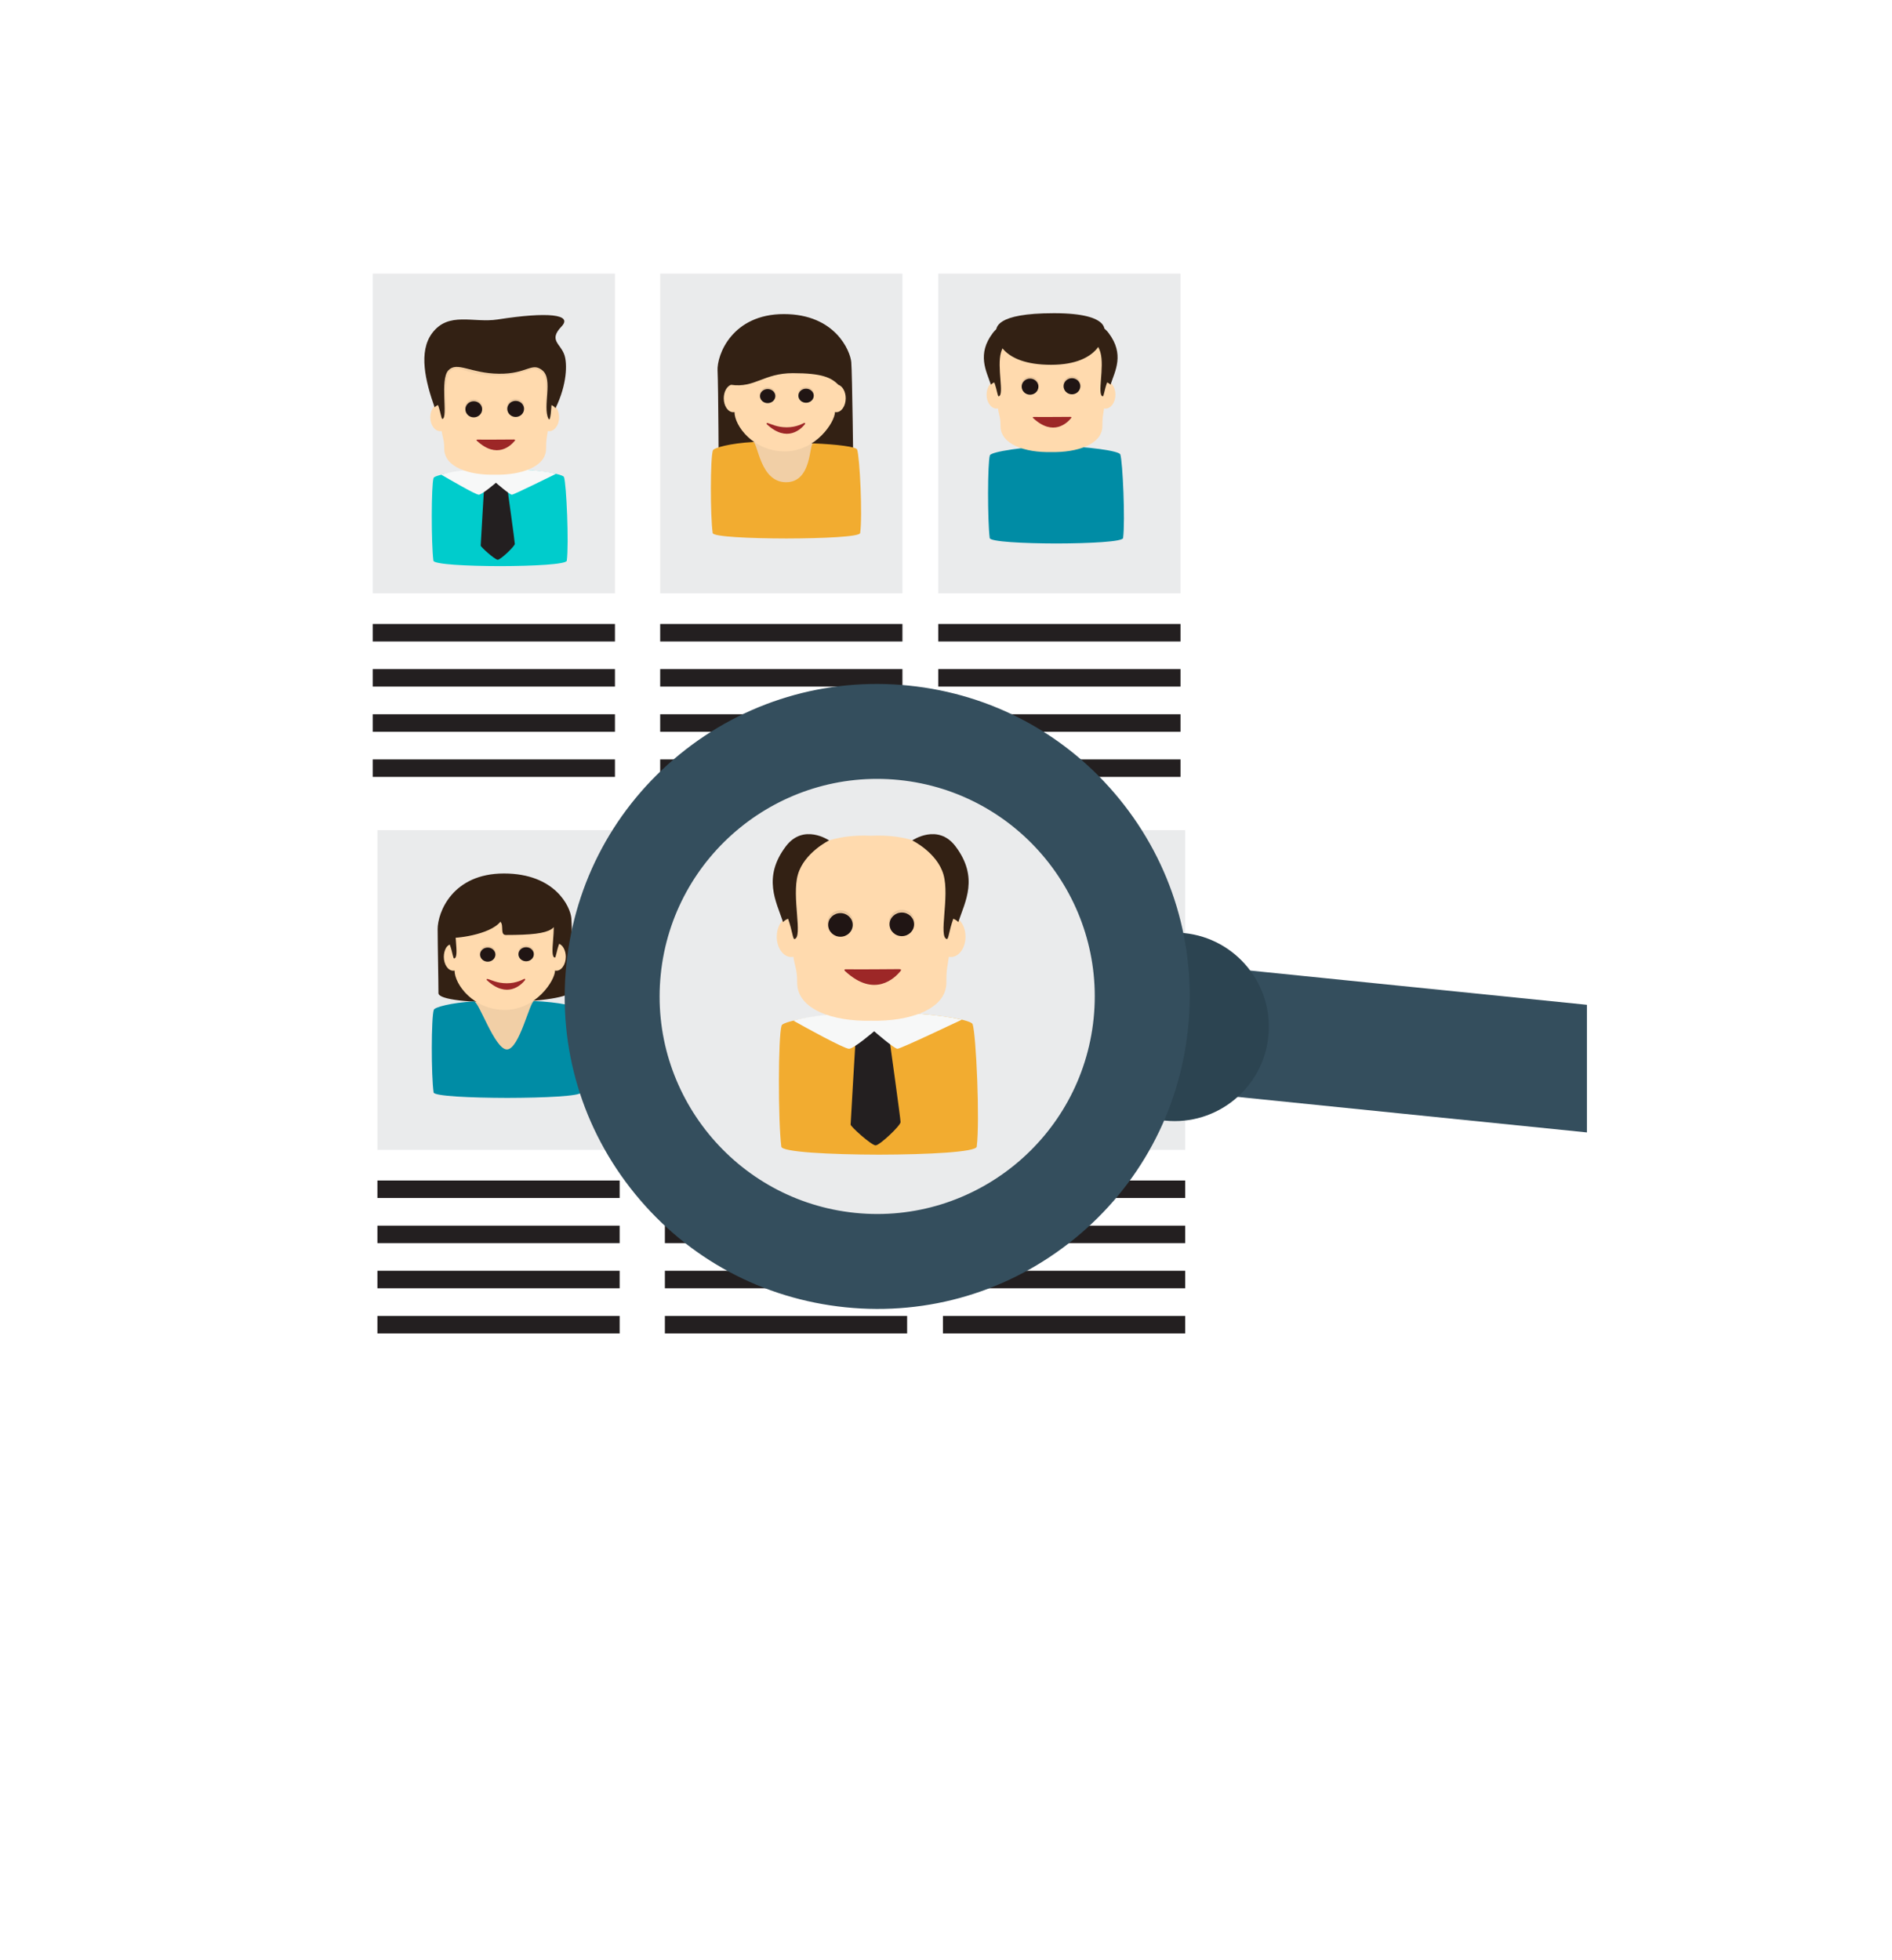 <?xml version="1.0" encoding="UTF-8"?> <svg xmlns="http://www.w3.org/2000/svg" xmlns:xlink="http://www.w3.org/1999/xlink" id="object" viewBox="0 0 953.79 988.06"><defs><style> .cls-1 { fill: none; } .cls-2 { mask: url(#mask); } .cls-3 { filter: url(#luminosity-noclip); } .cls-4 { fill: #9d2727; } .cls-5 { filter: url(#luminosity-noclip-3); } .cls-6 { fill: #f2ac30; } .cls-7 { fill: #231f20; } .cls-8, .cls-9 { fill: #201514; } .cls-10 { fill: #eaebec; } .cls-11 { fill: url(#linear-gradient-3); } .cls-11, .cls-12 { mix-blend-mode: multiply; } .cls-9 { opacity: .05; } .cls-13 { fill: #2c4451; } .cls-14 { fill: #8ab7a1; } .cls-15 { fill: #eec84d; } .cls-16 { fill: #f1cfa6; } .cls-17 { mask: url(#mask-2); } .cls-18 { mask: url(#mask-3); } .cls-19 { mask: url(#mask-1); } .cls-20 { fill: #008ca5; } .cls-21 { fill: #f7f8f8; } .cls-22 { fill: url(#linear-gradient-2); } .cls-22, .cls-23 { opacity: .26; } .cls-23 { fill: url(#linear-gradient-4); } .cls-24 { fill: #fff; } .cls-25 { fill: #344e5d; } .cls-12 { fill: url(#linear-gradient); } .cls-26 { opacity: .1; } .cls-27 { fill: #ffdaae; } .cls-28 { fill: #332114; } .cls-29 { clip-path: url(#clippath); } .cls-30 { fill: #0cc; } </style><clipPath id="clippath"><rect class="cls-1" width="800" height="800"></rect></clipPath><filter id="luminosity-noclip" x="139.06" y="70.84" width="802.51" height="917.22" color-interpolation-filters="sRGB" filterUnits="userSpaceOnUse"><feFlood flood-color="#fff" result="bg"></feFlood><feBlend in="SourceGraphic" in2="bg"></feBlend></filter><filter id="luminosity-noclip-2" x="139.06" y="-8592" width="802.51" height="32766" color-interpolation-filters="sRGB" filterUnits="userSpaceOnUse"><feFlood flood-color="#fff" result="bg"></feFlood><feBlend in="SourceGraphic" in2="bg"></feBlend></filter><mask id="mask-1" x="139.06" y="-8592" width="802.51" height="32766" maskUnits="userSpaceOnUse"></mask><linearGradient id="linear-gradient" x1="260.22" y1="423.19" x2="885.37" y2="663.17" gradientUnits="userSpaceOnUse"><stop offset=".53" stop-color="gray"></stop><stop offset="1" stop-color="#000"></stop></linearGradient><mask id="mask" x="139.06" y="70.84" width="802.51" height="917.22" maskUnits="userSpaceOnUse"><g class="cls-3"><g class="cls-19"><polygon class="cls-12" points="634.9 70.84 941.56 516.77 807 803 439.15 988.06 139.06 738.84 634.9 70.84"></polygon></g></g></mask><linearGradient id="linear-gradient-2" x1="260.22" y1="423.19" x2="885.37" y2="663.17" gradientUnits="userSpaceOnUse"><stop offset=".53" stop-color="#000"></stop><stop offset="1" stop-color="#231f20"></stop></linearGradient><filter id="luminosity-noclip-3" x="340.91" y="380.03" width="612.88" height="443.92" color-interpolation-filters="sRGB" filterUnits="userSpaceOnUse"><feFlood flood-color="#fff" result="bg"></feFlood><feBlend in="SourceGraphic" in2="bg"></feBlend></filter><filter id="luminosity-noclip-4" x="340.91" y="-8592" width="612.88" height="32766" color-interpolation-filters="sRGB" filterUnits="userSpaceOnUse"><feFlood flood-color="#fff" result="bg"></feFlood><feBlend in="SourceGraphic" in2="bg"></feBlend></filter><mask id="mask-3" x="340.91" y="-8592" width="612.88" height="32766" maskUnits="userSpaceOnUse"></mask><linearGradient id="linear-gradient-3" x1="377.45" y1="527.84" x2="908.79" y2="731.81" gradientUnits="userSpaceOnUse"><stop offset=".34" stop-color="gray"></stop><stop offset="1" stop-color="#000"></stop></linearGradient><mask id="mask-2" x="340.91" y="380.03" width="612.88" height="443.92" maskUnits="userSpaceOnUse"><g class="cls-5"><g class="cls-18"><polygon class="cls-11" points="541.54 380.03 676.15 493.97 828.33 509.45 953.79 614.58 815.57 821.57 599.7 823.96 340.91 623.03 541.54 380.03"></polygon></g></g></mask><linearGradient id="linear-gradient-4" x1="377.45" y1="527.84" x2="908.79" y2="731.81" gradientUnits="userSpaceOnUse"><stop offset=".34" stop-color="#000"></stop><stop offset="1" stop-color="#231f20"></stop></linearGradient></defs><g class="cls-29"><g class="cls-2"><polygon class="cls-22" points="634.9 70.84 941.56 516.77 807 803 439.15 988.06 139.06 738.84 634.9 70.84"></polygon></g><rect class="cls-24" x="139.06" y="70.84" width="495.85" height="668"></rect><g><rect class="cls-10" x="187.89" y="137.96" width="122.12" height="161.16"></rect><g><rect class="cls-7" x="187.89" y="314.58" width="122.12" height="8.81"></rect><rect class="cls-7" x="187.89" y="337.33" width="122.12" height="8.81"></rect><rect class="cls-7" x="187.89" y="360.09" width="122.12" height="8.82"></rect><rect class="cls-7" x="187.89" y="382.85" width="122.12" height="8.82"></rect></g></g><g><rect class="cls-10" x="332.81" y="137.96" width="122.12" height="161.16"></rect><g><rect class="cls-7" x="332.81" y="314.58" width="122.12" height="8.81"></rect><rect class="cls-7" x="332.81" y="337.33" width="122.12" height="8.81"></rect><rect class="cls-7" x="332.81" y="360.09" width="122.12" height="8.82"></rect><rect class="cls-7" x="332.81" y="382.85" width="122.12" height="8.82"></rect></g></g><g><rect class="cls-10" x="472.99" y="137.96" width="122.12" height="161.16"></rect><g><rect class="cls-7" x="472.99" y="314.58" width="122.12" height="8.81"></rect><rect class="cls-7" x="472.99" y="337.33" width="122.12" height="8.81"></rect><rect class="cls-7" x="472.99" y="360.09" width="122.12" height="8.82"></rect><rect class="cls-7" x="472.99" y="382.85" width="122.12" height="8.82"></rect></g></g><g><rect class="cls-10" x="190.26" y="418.53" width="122.12" height="161.16"></rect><g><rect class="cls-7" x="190.26" y="595.15" width="122.12" height="8.81"></rect><rect class="cls-7" x="190.26" y="617.91" width="122.12" height="8.81"></rect><rect class="cls-7" x="190.26" y="640.66" width="122.12" height="8.82"></rect><rect class="cls-7" x="190.26" y="663.42" width="122.12" height="8.82"></rect></g></g><g><rect class="cls-14" x="335.18" y="418.53" width="122.12" height="161.16"></rect><g><rect class="cls-7" x="335.18" y="595.15" width="122.12" height="8.81"></rect><rect class="cls-7" x="335.18" y="617.91" width="122.12" height="8.81"></rect><rect class="cls-7" x="335.18" y="640.66" width="122.12" height="8.82"></rect><rect class="cls-7" x="335.18" y="663.42" width="122.12" height="8.82"></rect></g></g><g><rect class="cls-10" x="475.36" y="418.53" width="122.12" height="161.16"></rect><g><rect class="cls-7" x="475.36" y="595.15" width="122.12" height="8.81"></rect><rect class="cls-7" x="475.36" y="617.91" width="122.12" height="8.81"></rect><rect class="cls-7" x="475.36" y="640.66" width="122.12" height="8.82"></rect><rect class="cls-7" x="475.36" y="663.42" width="122.12" height="8.82"></rect></g></g><g><path class="cls-30" d="M218.59,240.97c.6-1.83,17.09-4.34,33.52-4.86,16.43.52,31.62,2.6,32.22,4.43,1.21,3.68,2.52,33.45,1.4,42.13-.24,1.85-16.77,2.7-33.62,2.74-16.85-.04-33.37-.89-33.62-2.74-1.13-8.68-1.11-38.02.09-41.69Z"></path><path class="cls-7" d="M249.74,241.4l6.06,4.97s3.73,26.67,3.73,27.84-7.17,7.99-8.6,7.99-8.6-6.46-8.6-7.14,1.72-29.44,1.72-29.44l5.69-4.21Z"></path><path class="cls-21" d="M280.17,238.94c-.64.28-21.04,10.46-22.14,10.46s-8.02-6.02-8.02-6.02c0,0-6.99,6.02-8.65,6.02s-15.1-7.91-18.88-10.06c15.9-5.29,53.41-2.42,57.7-.4Z"></path><g><path class="cls-27" d="M220.8,203.58c-.22-4.68.33-9.74,2.71-16.67,2.94-8.58,14.27-11.79,25.88-11.25,11.61-.54,22.94,2.68,25.88,11.25,2.37,6.92,2.93,11.98,2.71,16.67,2.23.73,3.89,3.5,3.89,6.81,0,3.87-2.26,7-5.04,7-.23,0-.46-.03-.69-.07-.48,3.45-.86,4.17-.86,8.9,0,9.21-12.74,13.4-25.88,13.09-13.15.31-25.45-3.89-25.45-13.09,0-4.73-.82-5.45-1.3-8.9-.23.04-.45.07-.69.07-2.78,0-5.04-3.14-5.04-7,0-3.32,1.66-6.09,3.89-6.81Z"></path><g><g><path class="cls-8" d="M255.73,206.15c0,2.24,1.89,4.06,4.22,4.06s4.22-1.82,4.22-4.06-1.89-4.06-4.22-4.06-4.22,1.82-4.22,4.06Z"></path><g class="cls-26"><path class="cls-8" d="M255.55,205.35c0,2.33,1.97,4.23,4.4,4.23s4.4-1.89,4.4-4.23-1.97-4.23-4.4-4.23-4.4,1.89-4.4,4.23Z"></path></g></g><g><path class="cls-8" d="M234.61,206.35c0,2.24,1.89,4.06,4.22,4.06s4.22-1.82,4.22-4.06-1.89-4.06-4.22-4.06-4.22,1.82-4.22,4.06Z"></path><g class="cls-26"><path class="cls-8" d="M234.44,205.55c0,2.33,1.97,4.23,4.4,4.23s4.4-1.89,4.4-4.23-1.97-4.23-4.4-4.23-4.4,1.89-4.4,4.23Z"></path></g></g></g><path class="cls-4" d="M240.46,222.26c10.11,9.34,17.12,2.34,19.02,0,.34-.42.32-.67-.47-.69-.67-.02-14.09.14-18.11.04-1.05-.03-.67.45-.44.65Z"></path><path class="cls-9" d="M223.05,211.21c3.95-.87-.67-22.69,5.04-24.72,5.29-1.87,7.82,2.96,22.66,2.96s16.88-5.69,22.06-2.04c5.14,3.63-.35,21.98,4.01,24.03.06-2.99.62-30.16.62-30.16h-57.67s3.28,26.31,3.28,29.92Z"></path><path class="cls-28" d="M223.05,211.21c2.92-.71-1.41-19.83,2.97-24.49,4.38-4.67,11.18,1.53,25.5,1.7,14.33.17,16.55-6.13,21.97-1.65,5.42,4.48-.02,18.12,3,24.32,1.1,2.27,1.52-6.87,1.52-6.87,0,0,1.2.46,2.05,1.55,5.88-12.06,5.92-22.5,4.48-26.79-1.97-5.86-8.16-7.36-1.46-14.39,5.8-6.08-6.74-7.5-32.11-3.54-12.46,1.94-24.81-4.21-33.14,6.93-6.97,9.32-3.41,24.23,1.27,37.37.7-.76,1.58-1.09,1.72-1.14,1.5,4.17,1.63,7.14,2.24,6.99Z"></path></g></g><g><path class="cls-6" d="M363.25,516.34c.6-1.83,17.09-4.34,33.52-4.86,16.43.52,31.62,2.59,32.22,4.43,1.21,3.68,2.53,33.45,1.4,42.13-.24,1.85-16.77,2.7-33.62,2.74-16.84-.04-33.37-.89-33.62-2.74-1.13-8.68-1.11-38.01.1-41.69Z"></path><path class="cls-7" d="M394.4,516.77l6.06,4.97s3.73,26.67,3.73,27.84-7.17,7.99-8.6,7.99-8.6-6.45-8.6-7.14,1.72-29.44,1.72-29.44l5.69-4.21Z"></path><path class="cls-21" d="M425.26,514.33c-.64.28-21.03,10.01-22.14,10.01s-8.02-6.03-8.02-6.03c0,0-7,6.03-8.65,6.03s-15.35-7.52-19.13-9.67c11.88-3.57,42.47-3.9,57.95-.33Z"></path><path class="cls-27" d="M365.46,478.95c-.22-4.68.33-9.74,2.71-16.66,2.94-8.58,14.27-11.79,25.88-11.25,11.61-.54,22.94,2.68,25.88,11.25,2.37,6.92,2.93,11.98,2.71,16.66,2.23.73,3.89,3.5,3.89,6.81,0,3.87-2.26,7-5.04,7-.23,0-.46-.03-.69-.07-.48,3.45-.86,4.17-.86,8.9,0,9.21-12.74,13.4-25.88,13.09-13.15.31-25.45-3.89-25.45-13.09,0-4.73-.82-5.45-1.3-8.9-.23.04-.45.07-.69.07-2.79,0-5.04-3.14-5.04-7,0-3.32,1.66-6.09,3.89-6.81Z"></path><g><g><path class="cls-8" d="M400.39,481.52c0,2.24,1.89,4.06,4.22,4.06s4.22-1.82,4.22-4.06-1.89-4.06-4.22-4.06-4.22,1.82-4.22,4.06Z"></path><g class="cls-26"><path class="cls-8" d="M400.21,480.72c0,2.33,1.97,4.22,4.4,4.22s4.4-1.89,4.4-4.22-1.97-4.23-4.4-4.23-4.4,1.89-4.4,4.23Z"></path></g></g><g><path class="cls-8" d="M379.27,481.72c0,2.24,1.89,4.06,4.22,4.06s4.22-1.82,4.22-4.06-1.89-4.06-4.22-4.06-4.22,1.82-4.22,4.06Z"></path><g class="cls-26"><path class="cls-8" d="M379.1,480.92c0,2.33,1.97,4.23,4.4,4.23s4.4-1.89,4.4-4.23-1.97-4.23-4.4-4.23-4.4,1.89-4.4,4.23Z"></path></g></g></g><path class="cls-4" d="M385.12,497.63c10.11,9.34,17.12,2.34,19.02,0,.34-.42.32-.67-.47-.69-.67-.02-14.09.15-18.11.05-1.06-.03-.67.45-.44.65Z"></path><path class="cls-28" d="M367.71,486.58c2.92-.71-1.03-14.58,1.14-22.17,2.17-7.59,10.74-11.76,10.74-11.76,0,0-8.78-6.01-14.86,2.01-8.13,10.73-3.32,19.07-.98,26.08.7-.76,1.58-1.09,1.72-1.14,1.5,4.17,1.63,7.14,2.24,6.99Z"></path><path class="cls-28" d="M420.09,486.58c-2.92-.71,1.03-14.58-1.14-22.17-2.17-7.59-10.74-11.76-10.74-11.76,0,0,8.78-6.01,14.86,2.01,8.13,10.73,3.32,19.07.98,26.08-.7-.76-1.58-1.09-1.72-1.14-1.5,4.17-1.63,7.14-2.24,6.99Z"></path></g><g><path class="cls-20" d="M499.03,229.55c.6-1.83,17.09-4.34,33.52-4.86,16.43.52,31.62,2.6,32.22,4.43,1.21,3.68,2.53,33.45,1.4,42.13-.24,1.85-16.77,2.7-33.62,2.74-16.84-.04-33.37-.89-33.62-2.74-1.13-8.68-1.11-38.02.09-41.69Z"></path><path class="cls-27" d="M501.24,192.17c-.22-4.68.33-9.74,2.71-16.66,2.94-8.58,14.27-11.79,25.88-11.25,11.61-.54,22.94,2.68,25.88,11.25,2.37,6.92,2.93,11.98,2.71,16.66,2.23.73,3.89,3.5,3.89,6.81,0,3.87-2.26,7.01-5.04,7.01-.23,0-.46-.03-.69-.07-.48,3.45-.86,4.17-.86,8.9,0,9.2-12.74,13.4-25.88,13.09-13.15.31-25.45-3.89-25.45-13.09,0-4.73-.82-5.45-1.3-8.9-.23.04-.45.07-.69.07-2.79,0-5.04-3.14-5.04-7.01,0-3.32,1.66-6.09,3.89-6.81Z"></path><g><g><ellipse class="cls-8" cx="540.39" cy="194.73" rx="4.22" ry="4.06"></ellipse><g class="cls-26"><path class="cls-8" d="M535.99,193.93c0,2.33,1.97,4.22,4.4,4.22s4.4-1.89,4.4-4.22-1.97-4.23-4.4-4.23-4.4,1.89-4.4,4.23Z"></path></g></g><g><path class="cls-8" d="M515.05,194.93c0,2.24,1.89,4.06,4.22,4.06s4.22-1.82,4.22-4.06-1.89-4.06-4.22-4.06-4.22,1.82-4.22,4.06Z"></path><g class="cls-26"><path class="cls-8" d="M514.88,194.13c0,2.33,1.97,4.23,4.4,4.23s4.4-1.89,4.4-4.23-1.97-4.23-4.4-4.23-4.4,1.89-4.4,4.23Z"></path></g></g></g><path class="cls-4" d="M520.9,210.84c10.11,9.34,17.12,2.34,19.02,0,.34-.42.32-.67-.47-.69-.67-.02-14.09.14-18.11.04-1.06-.03-.67.45-.44.65Z"></path><path class="cls-28" d="M503.49,199.79c2.92-.71-1.03-14.58,1.14-22.17,2.17-7.59,10.74-11.77,10.74-11.77,0,0-8.78-6.01-14.86,2.01-8.13,10.73-3.32,19.07-.98,26.08.7-.76,1.58-1.09,1.72-1.14,1.5,4.17,1.63,7.14,2.24,6.99Z"></path><path class="cls-28" d="M555.87,199.79c-2.92-.71,1.03-14.58-1.14-22.17-2.17-7.59-10.74-11.77-10.74-11.77,0,0,8.78-6.01,14.86,2.01,8.13,10.73,3.32,19.07.98,26.08-.7-.76-1.58-1.09-1.72-1.14-1.5,4.17-1.63,7.14-2.24,6.99Z"></path><path class="cls-28" d="M502.12,167.66c0-2.29-.69-9.76,29.25-9.76s25.17,9.97,25.17,9.97c0,0-.84,16.04-26.71,16.04s-27.71-13.97-27.71-16.26Z"></path></g><g><path class="cls-28" d="M361.74,186.97c.4,8.21.58,51.97.58,51.97l67.89-1.08s-.59-49.7-1.07-55.28c-.48-5.58-8.03-24.23-33.98-24.23s-33.83,20.41-33.43,28.62Z"></path><polygon class="cls-16" points="426.95 248.76 367.39 250.28 379.62 222.84 410.41 223.61 426.95 248.76"></polygon><path class="cls-6" d="M359.4,227.04c.47-1.28,8.63-3.55,20.22-4.2,2.48-.14,3.32,20.28,16.62,20.28s11.57-19.7,13.71-19.6c12.24.52,21.64,1.73,22.13,3.09,1.34,3.68,2.79,33.45,1.54,42.13-.27,1.85-18.54,2.7-37.17,2.74-18.63-.04-36.9-.89-37.17-2.74-1.25-8.68-1.23-38.02.1-41.69Z"></path><path class="cls-27" d="M368.54,193.99c-.21-4.68.31-10.18,2.56-17.1,2.79-8.58,13.51-9.62,24.5-9.09,10.99-.54,21.72.51,24.5,9.09,2.25,6.92,2.77,12.42,2.56,17.1,2.11.73,3.68,3.5,3.68,6.81,0,3.87-2.14,7.01-4.77,7.01-.22,0-.44-.03-.65-.07,0,4.89-9.48,19.82-25.32,19.82s-25.32-12.88-25.32-19.82c-.21.04-.43.07-.65.07-2.64,0-4.77-3.14-4.77-7.01,0-3.31,1.57-6.09,3.68-6.81Z"></path><g><g><path class="cls-8" d="M402.48,199.51c0,1.96,1.73,3.54,3.87,3.54s3.87-1.59,3.87-3.54-1.73-3.55-3.87-3.55-3.87,1.59-3.87,3.55Z"></path><g class="cls-26"><path class="cls-8" d="M402.32,198.81c0,2.04,1.81,3.69,4.03,3.69s4.03-1.65,4.03-3.69-1.8-3.69-4.03-3.69-4.03,1.65-4.03,3.69Z"></path></g></g><g><path class="cls-8" d="M383.12,199.69c0,1.96,1.73,3.55,3.87,3.55s3.87-1.59,3.87-3.55-1.74-3.55-3.87-3.55-3.87,1.59-3.87,3.55Z"></path><g class="cls-26"><path class="cls-8" d="M382.96,198.99c0,2.04,1.8,3.69,4.03,3.69s4.03-1.65,4.03-3.69-1.8-3.69-4.03-3.69-4.03,1.65-4.03,3.69Z"></path></g></g></g><path class="cls-4" d="M386.67,213.97c10.11,9.34,17.12,2.34,19.02,0,.34-.42.27-.96-.47-.69-.38.14-3.61,2.15-8.61,2.15s-7.94-1.75-9.5-2.11c-1.03-.24-.67.45-.44.65Z"></path><path class="cls-28" d="M368.26,176.01c0-2.29-1.13-11.49,28.81-11.49s27.76,20.72,25.6,29.48c-3.66-3.63-8.16-5.87-22.96-5.87s-19.15,7.59-31.17,5.87c-2.82-3.61-.29-13.89-.29-17.99Z"></path></g><g><polygon class="cls-16" points="573.11 535.15 513.55 536.66 524.62 510.3 556.58 510 573.11 535.15"></polygon><path class="cls-28" d="M506.6,473.97c.01,8.22.41,25.36.41,32.15s67.36,5.81,67.36-1.5.11-30.75-.37-36.33-8.02-22.5-33.98-22.5-33.44,19.58-33.43,28.18Z"></path><path class="cls-15" d="M504.7,514.48c.46-1.28,8.63-3.55,20.22-4.2,2.47-.14,10.48,24.26,16.62,24.22,6.28-.04,11.57-24.5,13.71-24.41,12.25.52,21.64,2.6,22.13,3.96,1.34,3.68,2.79,33.45,1.54,42.13-.27,1.85-18.54,2.7-37.17,2.74-18.62-.04-36.9-.89-37.17-2.74-1.25-8.68-1.23-38.02.11-41.69Z"></path><path class="cls-27" d="M513.4,481c-.21-4.68.31-11.47,2.56-18.4,2.79-8.58,13.51-11.79,24.5-11.25,10.99-.54,21.72,2.68,24.5,11.25,2.25,6.92,2.77,13.72,2.56,18.4,2.11.73,3.68,3.5,3.68,6.81,0,3.87-2.14,7.01-4.77,7.01-.22,0-.44-.03-.65-.07,0,4.88-9.48,19.82-25.32,19.82s-25.32-12.88-25.32-19.82c-.21.04-.43.07-.65.07-2.64,0-4.78-3.14-4.78-7.01,0-3.32,1.57-6.09,3.68-6.81Z"></path><g><g><path class="cls-8" d="M547.34,486.52c0,1.96,1.74,3.54,3.87,3.54s3.87-1.59,3.87-3.54-1.73-3.55-3.87-3.55-3.87,1.59-3.87,3.55Z"></path><g class="cls-26"><path class="cls-8" d="M547.18,485.82c0,2.04,1.81,3.69,4.03,3.69s4.03-1.65,4.03-3.69-1.8-3.69-4.03-3.69-4.03,1.65-4.03,3.69Z"></path></g></g><g><path class="cls-8" d="M527.98,486.69c0,1.96,1.73,3.55,3.87,3.55s3.87-1.59,3.87-3.55-1.73-3.54-3.87-3.54-3.87,1.59-3.87,3.54Z"></path><g class="cls-26"><path class="cls-8" d="M527.82,485.99c0,2.04,1.81,3.69,4.03,3.69s4.03-1.65,4.03-3.69-1.81-3.69-4.03-3.69-4.03,1.65-4.03,3.69Z"></path></g></g></g><path class="cls-4" d="M531.54,499.67c10.11,9.34,17.12,2.34,19.02,0,.34-.42.27-.96-.47-.69-.38.14-3.61,2.15-8.61,2.15s-7.94-1.75-9.5-2.11c-1.03-.24-.67.45-.44.65Z"></path><path class="cls-28" d="M514.99,488.62c2.92-.71-1.03-14.58,1.14-22.17,2.17-7.59,10.74-13.5,10.74-13.5,0,0-8.59-1.67-14.67,6.35-8.13,10.73-3.51,16.46-1.18,23.47.7-.76,1.58-1.09,1.72-1.14,1.5,4.17,1.63,7.14,2.24,6.99Z"></path><path class="cls-28" d="M565.64,488.19c-2.92-.71,1.03-14.58-1.14-22.17-2.17-7.59-10.74-13.5-10.74-13.5,0,0,7.98-2.83,14.06,5.2,8.13,10.73,4.12,17.61,1.79,24.63-.7-.76-1.58-1.09-1.72-1.14-1.5,4.17-1.63,7.14-2.24,6.99Z"></path><path class="cls-28" d="M513.12,461.71c0-2.29-1.13-12.36,28.81-12.36s25.45,11.07,25.45,13.62c0,10.71-.5,13.82-26.36,13.82-3.08,0-.9-4.87-2.77-6.68-5.35,6.67-23.12,8.64-25.73,8.04-8.53-1.96.61-8.91.61-16.45Z"></path></g><g><polygon class="cls-16" points="287.12 529.72 227.57 531.24 238.64 504.87 270.59 504.57 287.12 529.72"></polygon><path class="cls-28" d="M220.62,468.55c.01,8.22.41,25.36.41,32.15s67.36,5.81,67.36-1.5.11-30.75-.37-36.33c-.48-5.58-8.02-22.5-33.98-22.5s-33.44,19.58-33.43,28.19Z"></path><path class="cls-20" d="M218.71,509.06c.46-1.28,8.63-3.55,20.22-4.2,2.47-.14,10.48,24.26,16.62,24.22,6.28-.04,11.57-24.5,13.71-24.41,12.25.52,21.64,2.6,22.13,3.96,1.34,3.68,2.79,33.45,1.54,42.13-.27,1.85-18.54,2.7-37.17,2.74-18.62-.04-36.9-.89-37.17-2.74-1.25-8.68-1.23-38.02.11-41.69Z"></path><path class="cls-27" d="M227.42,475.57c-.21-4.68.31-11.48,2.56-18.4,2.79-8.58,13.51-11.79,24.5-11.25,10.99-.54,21.72,2.68,24.5,11.25,2.25,6.92,2.77,13.72,2.56,18.4,2.11.73,3.68,3.5,3.68,6.81,0,3.87-2.14,7-4.77,7-.22,0-.44-.03-.65-.07,0,4.88-9.48,19.82-25.32,19.82s-25.32-12.88-25.32-19.82c-.21.04-.43.07-.65.07-2.64,0-4.77-3.14-4.77-7,0-3.32,1.57-6.09,3.68-6.81Z"></path><g><g><path class="cls-8" d="M261.36,481.09c0,1.96,1.73,3.54,3.87,3.54s3.87-1.59,3.87-3.54-1.73-3.55-3.87-3.55-3.87,1.59-3.87,3.55Z"></path><g class="cls-26"><path class="cls-8" d="M261.2,480.39c0,2.04,1.81,3.69,4.03,3.69s4.03-1.65,4.03-3.69-1.8-3.69-4.03-3.69-4.03,1.65-4.03,3.69Z"></path></g></g><g><path class="cls-8" d="M242,481.27c0,1.96,1.73,3.55,3.87,3.55s3.87-1.59,3.87-3.55-1.73-3.54-3.87-3.54-3.87,1.59-3.87,3.54Z"></path><g class="cls-26"><path class="cls-8" d="M241.84,480.57c0,2.04,1.81,3.69,4.03,3.69s4.03-1.65,4.03-3.69-1.81-3.69-4.03-3.69-4.03,1.65-4.03,3.69Z"></path></g></g></g><path class="cls-4" d="M245.55,494.25c10.11,9.34,17.12,2.34,19.02,0,.34-.42.27-.96-.47-.69-.38.14-3.61,2.15-8.61,2.15s-7.94-1.75-9.5-2.11c-1.03-.24-.67.45-.44.65Z"></path><path class="cls-28" d="M229,483.2c2.92-.71-1.03-14.58,1.14-22.17,2.17-7.59,10.74-13.5,10.74-13.5,0,0-8.59-1.67-14.67,6.35-8.13,10.73-3.52,16.46-1.18,23.47.7-.76,1.58-1.09,1.72-1.14,1.5,4.17,1.63,7.14,2.24,6.99Z"></path><path class="cls-28" d="M279.65,482.76c-2.92-.71,1.03-14.58-1.14-22.17-2.17-7.59-10.74-13.5-10.74-13.5,0,0,7.98-2.83,14.06,5.2,8.13,10.73,4.12,17.61,1.79,24.63-.7-.76-1.58-1.09-1.72-1.14-1.5,4.17-1.63,7.14-2.24,6.99Z"></path><path class="cls-28" d="M227.13,456.29c0-2.29-1.13-12.36,28.81-12.36s25.45,11.07,25.45,13.62c0,10.71-.5,13.82-26.36,13.82-3.08,0-.9-4.87-2.77-6.68-5.35,6.67-23.12,8.64-25.73,8.04-8.53-1.96.61-8.91.61-16.45Z"></path></g><g class="cls-17"><polygon class="cls-23" points="541.54 380.03 676.15 493.97 828.33 509.45 953.79 614.58 815.57 821.57 599.7 823.96 340.91 623.03 541.54 380.03"></polygon></g><g><g><path class="cls-25" d="M828.33,509.45c7.11.72,12.28,7.07,11.56,14.17l-3.86,37.95c-.72,7.11-7.07,12.28-14.17,11.56l-236.32-24.03c-7.1-.72-12.28-7.07-11.56-14.17l3.86-37.95c.72-7.11,7.07-12.28,14.17-11.56l236.32,24.03Z"></path><path class="cls-13" d="M596.94,470.4c26.11,2.65,45.12,25.97,42.47,52.08-2.65,26.11-25.97,45.12-52.08,42.47-26.11-2.65-21.97-23.62-19.31-49.73,2.66-26.11,2.82-47.48,28.93-44.82Z"></path><path class="cls-10" d="M455.59,370.81c72.65,7.39,125.55,72.27,118.17,144.92-7.39,72.65-72.27,125.56-144.92,118.17-72.65-7.39-125.55-72.27-118.17-144.92,7.39-72.65,72.27-125.55,144.92-118.17Z"></path><path class="cls-25" d="M598.92,518.29c-4.25,41.86-24.56,79.56-57.17,106.15-32.61,26.59-73.62,38.89-115.48,34.63-41.86-4.26-79.56-24.56-106.15-57.17-26.59-32.61-38.89-73.62-34.63-115.48,4.26-41.86,24.56-79.56,57.17-106.15,32.61-26.59,73.62-38.89,115.48-34.63,41.86,4.26,79.56,24.56,106.15,57.17,26.59,32.61,38.89,73.62,34.63,115.48ZM333.09,491.26c-6.12,60.17,37.85,114.09,98.02,120.21,60.17,6.12,114.09-37.86,120.21-98.02,6.12-60.17-37.85-114.09-98.02-120.21-60.17-6.12-114.09,37.85-120.21,98.02Z"></path></g><g><path class="cls-6" d="M394.02,517.02c.88-2.68,25.04-6.36,49.11-7.12,24.07.76,46.32,3.8,47.2,6.48,1.77,5.39,3.7,49.01,2.05,61.72-.35,2.71-24.57,3.96-49.25,4.02-24.68-.06-48.9-1.31-49.25-4.02-1.65-12.71-1.63-55.7.14-61.08Z"></path><path class="cls-7" d="M439.65,517.65l8.88,7.28s5.46,39.07,5.46,40.79-10.5,11.71-12.59,11.71-12.59-9.46-12.59-10.46,2.52-43.14,2.52-43.14l8.33-6.17Z"></path><path class="cls-21" d="M484.87,514.08c-.93.41-30.82,14.66-32.44,14.66s-11.75-8.83-11.75-8.83c0,0-10.25,8.83-12.67,8.83s-22.49-11.02-28.03-14.17c17.41-5.23,62.22-5.71,84.9-.49Z"></path><path class="cls-27" d="M397.26,462.25c-.32-6.86.49-14.27,3.97-24.42,4.31-12.56,20.91-17.27,37.92-16.49,17.01-.79,33.61,3.92,37.92,16.49,3.48,10.14,4.29,17.56,3.97,24.42,3.26,1.07,5.69,5.13,5.69,9.98,0,5.67-3.31,10.26-7.39,10.26-.34,0-.68-.04-1.01-.11-.71,5.06-1.26,6.1-1.26,13.04,0,13.49-18.66,19.64-37.92,19.18-19.26.45-37.28-5.7-37.28-19.18,0-6.93-1.2-7.98-1.9-13.04-.33.06-.66.11-1.01.11-4.08,0-7.39-4.59-7.39-10.26,0-4.86,2.43-8.92,5.69-9.98Z"></path><g><g><path class="cls-8" d="M448.43,466.01c0,3.28,2.77,5.95,6.19,5.95s6.19-2.66,6.19-5.95-2.77-5.95-6.19-5.95-6.19,2.66-6.19,5.95Z"></path><g class="cls-26"><path class="cls-8" d="M448.17,464.84c0,3.42,2.88,6.19,6.44,6.19s6.44-2.77,6.44-6.19-2.88-6.19-6.44-6.19-6.44,2.77-6.44,6.19Z"></path></g></g><g><path class="cls-8" d="M417.49,466.3c0,3.29,2.77,5.95,6.19,5.95s6.19-2.66,6.19-5.95-2.77-5.95-6.19-5.95-6.19,2.66-6.19,5.95Z"></path><g class="cls-26"><path class="cls-8" d="M417.23,465.13c0,3.42,2.89,6.19,6.44,6.19s6.45-2.77,6.45-6.19-2.88-6.19-6.45-6.19-6.44,2.77-6.44,6.19Z"></path></g></g></g><path class="cls-4" d="M426.06,489.61c14.81,13.69,25.08,3.43,27.87-.01.5-.62.47-.98-.69-1.01-.98-.02-20.65.21-26.53.07-1.55-.04-.98.65-.65.96Z"></path><path class="cls-28" d="M400.55,473.42c4.28-1.04-1.51-21.36,1.67-32.48,3.18-11.12,15.74-17.24,15.74-17.24,0,0-12.87-8.81-21.77,2.94-11.91,15.72-4.87,27.93-1.44,38.21,1.02-1.11,2.31-1.59,2.52-1.67,2.2,6.12,2.38,10.45,3.28,10.24Z"></path><path class="cls-28" d="M477.3,473.42c-4.28-1.04,1.51-21.36-1.67-32.48-3.18-11.12-15.74-17.24-15.74-17.24,0,0,12.87-8.81,21.77,2.94,11.91,15.72,4.87,27.93,1.44,38.21-1.02-1.11-2.31-1.59-2.52-1.67-2.2,6.12-2.38,10.45-3.28,10.24Z"></path></g></g></g></svg> 